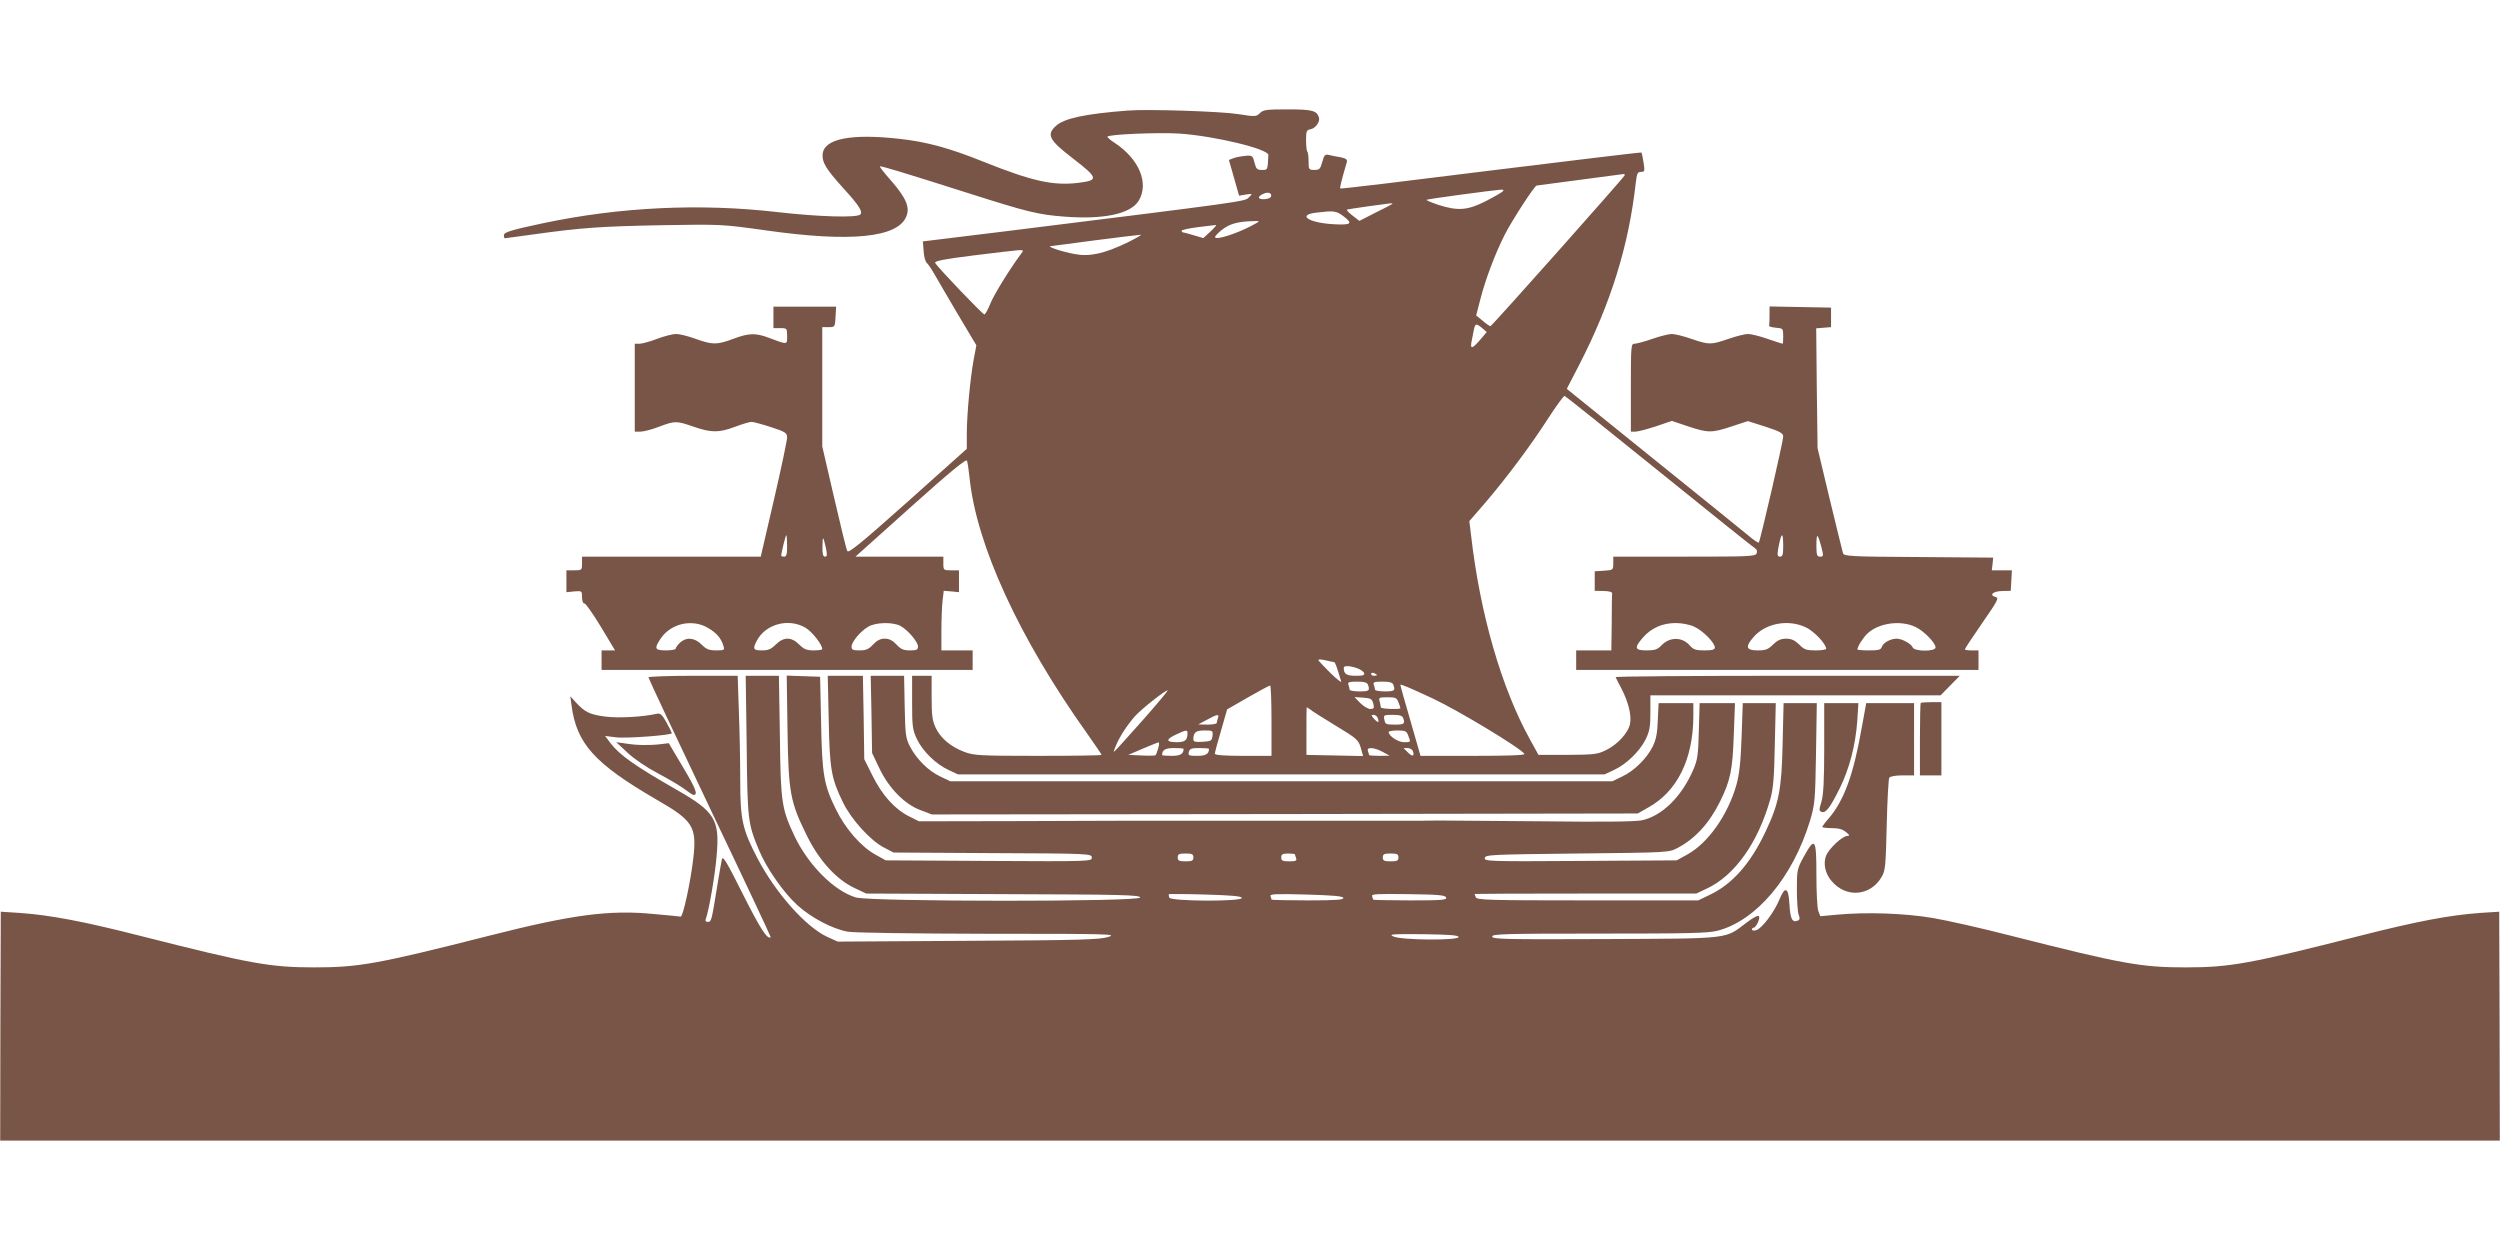<?xml version="1.0" standalone="no"?>
<!DOCTYPE svg PUBLIC "-//W3C//DTD SVG 20010904//EN"
 "http://www.w3.org/TR/2001/REC-SVG-20010904/DTD/svg10.dtd">
<svg version="1.0" xmlns="http://www.w3.org/2000/svg"
 width="1280pt" height="640pt" viewBox="0 0 1280 640"
 preserveAspectRatio="xMidYMid meet">
<g transform="translate(0,640) scale(0.1,-0.1)"
fill="#795548" stroke="none">
<path d="M5775 5834 c-221 -17 -327 -40 -369 -79 -49 -45 -35 -72 87 -166 131
-101 133 -112 29 -125 -129 -16 -237 8 -487 108 -173 70 -292 102 -428 117
-248 28 -387 1 -395 -77 -4 -43 16 -76 107 -177 77 -84 100 -119 86 -133 -17
-18 -214 -12 -424 12 -397 46 -809 26 -1201 -57 -169 -36 -200 -46 -200 -62 0
-8 2 -15 5 -15 2 0 68 9 147 20 244 34 343 41 658 47 304 5 305 5 535 -27 429
-61 671 -37 715 71 20 46 0 94 -74 180 -36 40 -63 75 -61 77 4 4 116 -30 453
-137 304 -97 359 -110 490 -120 203 -16 341 14 382 81 54 89 3 213 -122 296
-21 13 -38 28 -38 32 0 12 262 23 369 16 179 -12 457 -79 455 -110 -4 -79 -3
-76 -33 -76 -25 0 -30 5 -38 38 -9 35 -11 37 -47 34 -21 -2 -48 -7 -61 -12
l-23 -9 26 -91 26 -92 35 6 c35 5 35 5 15 -15 -21 -21 -15 -20 -1244 -173
l-425 -52 4 -49 c1 -27 9 -54 15 -60 7 -5 25 -32 41 -60 15 -27 70 -120 121
-207 l93 -156 -14 -74 c-17 -93 -35 -281 -35 -379 l0 -77 -302 -270 c-241
-215 -305 -267 -310 -253 -5 9 -35 133 -68 276 l-60 259 0 306 0 305 33 0 c32
0 32 1 35 53 l3 52 -160 0 -161 0 0 -55 0 -55 35 0 c34 0 35 -1 35 -41 0 -45
4 -45 -95 -8 -66 25 -102 24 -181 -6 -83 -31 -106 -31 -192 0 -38 14 -83 25
-100 25 -18 0 -61 -11 -98 -25 -36 -14 -77 -25 -90 -25 l-24 0 0 -225 0 -225
29 0 c16 0 59 11 95 25 82 31 89 31 178 0 90 -31 129 -31 212 0 37 14 74 25
84 25 9 0 54 -12 100 -27 74 -24 82 -30 82 -53 0 -14 -30 -157 -67 -317 l-68
-293 -457 0 -458 0 0 -35 c0 -34 -1 -35 -40 -35 l-40 0 0 -56 0 -56 40 4 c39
3 40 3 40 -29 0 -20 5 -33 13 -33 6 0 44 -54 84 -120 l72 -120 -34 0 -35 0 0
-50 0 -50 950 0 950 0 0 50 0 50 -80 0 -80 0 0 103 c0 56 3 125 6 152 l6 50
39 -3 39 -4 0 56 0 56 -40 0 c-39 0 -40 1 -40 35 l0 35 -225 0 -225 0 282 253
c210 188 285 249 289 238 3 -9 9 -47 13 -86 35 -345 253 -821 603 -1312 40
-57 73 -105 73 -108 0 -3 -146 -5 -325 -5 -299 0 -328 2 -377 20 -69 26 -121
69 -147 123 -17 36 -21 62 -21 155 l0 112 -50 0 -50 0 0 -136 c0 -124 2 -140
25 -189 30 -62 97 -128 163 -158 l47 -22 1655 0 1655 0 47 22 c64 29 132 95
163 156 21 43 25 65 25 139 l0 88 743 0 743 0 49 50 49 50 -883 0 c-485 0
-881 -3 -879 -7 2 -5 15 -31 30 -59 35 -68 52 -135 44 -179 -9 -47 -64 -107
-124 -136 -42 -21 -61 -23 -196 -24 l-149 0 -44 80 c-145 262 -255 641 -301
1043 l-9 74 79 91 c110 128 239 301 326 437 41 63 78 114 83 113 5 -2 223
-176 485 -388 262 -212 483 -389 491 -393 8 -5 11 -15 7 -25 -6 -16 -38 -17
-370 -17 l-364 0 0 -34 c0 -34 -1 -35 -47 -38 l-48 -3 0 -50 0 -50 45 -1 c28
0 45 -5 44 -12 -1 -7 -2 -75 -2 -152 l-2 -140 -90 0 -90 0 0 -50 0 -50 1030 0
1030 0 0 50 0 50 -35 0 c-19 0 -35 2 -35 5 0 4 40 64 89 135 79 114 87 129 69
133 -36 10 -14 30 33 31 l44 1 3 53 3 52 -51 0 -52 0 4 33 3 32 -382 3 c-353
2 -382 4 -387 20 -3 9 -33 134 -68 277 l-62 260 -4 307 -3 307 38 3 38 3 0 50
0 50 -157 3 -158 3 0 -46 c0 -25 -1 -48 -2 -52 -2 -5 14 -9 35 -11 36 -3 37
-4 37 -43 0 -21 -1 -39 -3 -39 -2 0 -37 11 -77 25 -40 14 -85 25 -100 25 -15
0 -60 -11 -100 -25 -91 -31 -99 -31 -190 0 -40 14 -85 25 -100 25 -15 0 -60
-11 -100 -25 -40 -14 -82 -25 -92 -25 -17 0 -18 -14 -18 -225 l0 -225 23 0
c12 0 59 12 105 27 l82 28 83 -28 c102 -34 122 -34 224 0 l82 27 91 -29 c76
-25 90 -33 90 -51 0 -23 -118 -535 -125 -542 -2 -3 -26 13 -52 35 -26 22 -247
200 -490 396 l-441 356 64 124 c161 313 253 608 289 930 6 49 9 57 27 57 19 0
20 4 13 48 -4 26 -9 49 -11 51 -2 2 -349 -40 -771 -92 -422 -53 -769 -95 -771
-92 -3 3 6 40 34 136 3 13 -5 18 -33 24 -21 3 -48 9 -60 12 -19 4 -23 -1 -33
-36 -10 -36 -14 -41 -40 -41 -29 0 -30 2 -30 43 0 24 -3 47 -6 50 -4 3 -7 30
-7 59 0 46 3 53 22 56 26 4 51 39 44 61 -12 35 -35 41 -160 41 -108 0 -125 -2
-142 -19 -19 -19 -24 -19 -113 -5 -90 14 -463 26 -563 18z m2543 -332 c-6 -14
-680 -772 -687 -772 -4 0 -22 12 -40 28 l-33 27 22 85 c26 101 74 228 123 326
38 75 154 254 165 254 5 1 392 52 445 59 5 0 7 -3 5 -7z m-624 -82 c-5 -5 -44
-28 -87 -50 -93 -47 -142 -51 -242 -19 -36 12 -64 24 -61 26 3 4 339 49 381
52 12 1 16 -2 9 -9z m-1188 -29 c-4 -6 -21 -11 -37 -11 -33 0 -31 16 5 30 23
9 42 -2 32 -19z m623 -35 c-2 -2 -41 -23 -87 -45 l-82 -42 -36 28 c-20 15 -32
29 -27 30 9 3 192 29 222 32 8 0 12 -1 10 -3z m-252 -62 c52 -39 43 -47 -49
-42 -127 7 -188 47 -91 59 91 11 105 10 140 -17z m-477 -54 c-67 -34 -153 -63
-174 -58 -11 2 -3 13 26 38 42 34 83 46 168 48 35 1 35 1 -20 -28z m-202 -25
l-37 -34 -48 14 c-26 8 -51 15 -55 15 -5 0 -8 4 -8 8 0 5 37 13 83 19 45 5 87
10 92 11 6 1 -7 -14 -27 -33z m-424 -56 c-121 -58 -194 -74 -270 -60 -67 12
-147 39 -124 41 8 1 112 14 230 30 118 15 222 28 230 28 8 0 -22 -17 -66 -39z
m-548 -61 c-59 -80 -138 -208 -156 -254 -12 -30 -26 -54 -30 -54 -9 0 -240
242 -252 264 -5 9 42 19 195 38 111 14 215 26 231 27 28 1 28 0 12 -21z m2363
-378 l23 -20 -33 -39 c-41 -48 -52 -50 -45 -11 3 17 9 44 12 60 7 35 11 36 43
10z m-3559 -1115 c0 -42 -3 -55 -15 -55 -8 0 -15 2 -15 5 0 14 22 105 26 105
2 0 4 -25 4 -55z m5100 0 c0 -44 -3 -55 -16 -55 -13 0 -15 7 -10 38 16 88 26
95 26 17z m195 -4 c12 -48 12 -51 -6 -51 -16 0 -19 8 -19 57 0 66 6 64 25 -6z
m-5096 -8 c7 -35 6 -43 -5 -43 -10 0 -14 14 -13 53 1 56 3 55 18 -10z m-604
-408 c43 -25 67 -52 79 -92 7 -22 4 -23 -38 -23 -36 0 -50 6 -74 30 -36 36
-78 39 -110 10 -12 -12 -22 -25 -22 -30 0 -6 -22 -10 -50 -10 -58 0 -62 9 -27
61 52 77 161 102 242 54z m499 1 c34 -20 86 -86 86 -110 0 -3 -20 -6 -44 -6
-36 0 -50 6 -74 30 -20 20 -40 30 -60 30 -20 0 -40 -10 -60 -30 -24 -24 -39
-30 -71 -30 -44 0 -48 7 -27 48 45 87 163 119 250 68z m485 10 c38 -20 91 -82
91 -106 0 -17 -7 -20 -41 -20 -33 0 -47 6 -69 30 -20 21 -37 30 -60 30 -23 0
-40 -9 -60 -30 -22 -24 -36 -30 -69 -30 -34 0 -41 3 -41 19 0 24 44 78 85 102
37 23 124 25 164 5z m4066 -5 c43 -19 105 -82 105 -106 0 -11 -13 -15 -53 -15
-44 0 -57 4 -75 25 -39 45 -104 45 -146 0 -19 -20 -33 -25 -75 -25 -62 0 -65
13 -19 66 43 49 100 74 168 74 32 0 72 -8 95 -19z m571 -3 c41 -19 104 -85
104 -110 0 -4 -24 -8 -54 -8 -47 0 -59 4 -84 30 -23 22 -40 30 -67 30 -27 0
-44 -8 -67 -30 -25 -25 -37 -30 -79 -30 -59 0 -65 18 -21 68 61 71 177 93 268
50z m559 3 c43 -19 105 -82 105 -106 0 -22 -108 -21 -117 0 -7 19 -55 45 -82
45 -31 0 -70 -21 -76 -42 -5 -15 -17 -18 -66 -18 -32 0 -59 2 -59 5 0 14 30
62 52 82 57 53 167 69 243 34z m-2974 -181 c3 0 11 -18 18 -41 7 -23 15 -48
18 -58 3 -9 -22 11 -56 44 -33 33 -61 62 -61 66 0 4 17 3 38 -2 20 -5 40 -9
43 -9z m117 -31 c17 -6 33 -17 36 -25 4 -11 -5 -14 -43 -14 -47 0 -61 9 -61
41 0 12 30 11 68 -2z m102 -35 c0 -2 -7 -4 -15 -4 -8 0 -15 4 -15 10 0 5 7 7
15 4 8 -4 15 -8 15 -10z m-46 -50 c11 -30 6 -34 -44 -34 -27 0 -50 4 -50 9 0
5 -3 16 -6 25 -5 13 2 16 44 16 36 0 52 -4 56 -16z m130 0 c11 -30 6 -34 -44
-34 -27 0 -50 4 -50 9 0 5 -3 16 -6 25 -5 13 2 16 44 16 36 0 52 -4 56 -16z
m199 -69 c133 -62 454 -256 472 -285 4 -7 -88 -10 -263 -10 l-269 0 -51 178
c-29 98 -52 181 -52 185 0 6 36 -9 163 -68z m-823 -115 l0 -180 -145 0 c-97 0
-145 4 -145 11 0 6 14 59 32 119 l31 108 106 61 c58 33 109 61 114 61 4 0 7
-81 7 -180z m-650 13 c-68 -76 -131 -147 -142 -158 -20 -20 -20 -20 -5 16 19
47 57 105 98 152 34 38 161 138 168 132 1 -2 -52 -66 -119 -142z m1171 75 c6
-24 4 -28 -15 -28 -12 0 -35 14 -52 31 l-29 30 44 -3 c39 -3 46 -6 52 -30z
m129 6 c6 -14 10 -27 10 -30 0 -7 -100 -4 -100 4 0 4 -3 17 -6 30 -6 20 -3 22
40 22 41 0 48 -3 56 -26z m-322 -119 c109 -66 117 -73 129 -113 l12 -43 -145
3 -145 3 0 118 c0 64 0 120 1 123 0 4 7 0 16 -7 9 -8 69 -46 132 -84z m-602
39 c-3 -9 -6 -20 -6 -25 0 -5 -21 -9 -47 -9 l-48 1 45 24 c53 29 64 30 56 9z
m818 0 c10 -25 1 -27 -19 -4 -15 17 -16 20 -3 20 9 0 19 -7 22 -16z m130 0
c11 -30 6 -34 -43 -34 -44 0 -49 2 -53 25 -5 24 -3 25 42 25 34 0 50 -4 54
-16z m-1104 -78 c0 -36 -12 -46 -56 -46 -56 0 -56 15 -1 40 51 24 57 24 57 6z
m128 -13 c-3 -26 -7 -28 -50 -31 -37 -2 -48 0 -48 12 0 36 12 46 57 46 42 0
44 -1 41 -27z m1002 1 c14 -35 14 -34 -22 -34 -30 0 -78 32 -78 52 0 4 20 8
45 8 40 0 47 -3 55 -26z m-1280 -65 c-5 -18 -11 -34 -14 -36 -2 -2 -34 -3 -72
-1 l-67 3 74 32 c41 17 77 32 81 32 4 1 3 -13 -2 -30z m130 -3 c0 -26 -16 -36
-61 -36 -27 0 -49 2 -49 4 0 26 16 36 61 36 27 0 49 -2 49 -4z m130 0 c0 -26
-16 -36 -60 -36 -43 0 -48 2 -43 20 4 17 14 20 54 20 27 0 49 -2 49 -4z m890
-16 l35 -19 -52 -1 c-29 0 -53 2 -53 4 0 2 -3 11 -6 20 -9 23 32 20 76 -4z
m154 4 c10 -27 -3 -30 -26 -6 l-22 22 21 0 c11 0 24 -7 27 -16z"/>
<path d="M3320 2932 c0 -5 141 -305 314 -668 173 -362 313 -660 312 -662 -16
-15 -53 42 -141 217 -85 170 -104 202 -109 181 -3 -14 -15 -81 -26 -150 -27
-166 -28 -170 -46 -170 -11 0 -14 5 -10 16 15 40 47 221 55 321 17 186 -8 227
-204 339 -210 120 -293 178 -340 240 l-27 36 56 -7 c50 -7 286 11 286 21 0 2
-12 27 -27 54 -22 40 -32 49 -48 46 -66 -16 -199 -24 -265 -15 -78 10 -105 22
-151 72 l-29 32 6 -45 c26 -198 117 -299 437 -485 185 -106 205 -138 187 -297
-14 -123 -53 -303 -65 -301 -6 1 -66 7 -135 13 -230 23 -422 -3 -850 -112
-568 -144 -663 -161 -890 -161 -227 0 -327 18 -890 161 -290 74 -463 107 -621
118 l-95 6 -2 -586 -1 -586 6399 0 6399 0 -1 586 -2 586 -95 -6 c-158 -11
-331 -44 -621 -118 -563 -143 -663 -161 -890 -161 -227 0 -322 17 -890 161
-151 39 -333 80 -405 92 -141 24 -337 31 -488 17 l-87 -8 -10 26 c-6 15 -10
98 -10 186 0 186 -7 197 -64 94 -35 -64 -36 -69 -36 -170 0 -57 4 -115 9 -128
8 -20 6 -27 -6 -31 -27 -11 -37 11 -41 84 -5 88 -22 96 -52 23 -27 -65 -90
-148 -119 -156 -12 -3 -21 -1 -21 4 0 5 4 9 8 9 13 0 35 47 28 59 -4 6 -29 -6
-64 -33 -112 -85 -73 -81 -724 -84 -515 -2 -578 -1 -578 13 0 13 61 15 548 15
461 0 557 2 607 15 198 52 384 273 472 562 25 83 27 102 31 346 l4 257 -85 0
-85 0 -5 -207 c-5 -237 -19 -307 -88 -452 -76 -162 -170 -268 -284 -322 l-60
-29 -566 0 c-508 0 -567 2 -573 16 -3 9 -6 16 -6 17 0 1 255 2 568 2 l567 0
55 26 c142 67 260 233 323 454 16 56 21 111 24 283 l5 212 -84 0 -85 0 -6
-172 c-5 -132 -11 -191 -27 -248 -44 -153 -144 -296 -251 -355 l-54 -30 -493
-3 c-469 -3 -493 -2 -490 15 3 17 32 18 473 23 470 5 470 5 515 29 88 46 161
125 216 236 54 109 65 163 71 343 l6 162 -91 0 -90 0 -4 -142 c-3 -124 -7
-150 -28 -198 -60 -140 -161 -238 -264 -260 -36 -7 -201 -9 -517 -5 -255 2
-491 4 -524 4 -33 -1 -144 -2 -247 -1 -215 0 -257 0 -518 0 -104 0 -224 0
-265 0 -41 0 -160 0 -265 0 -104 0 -223 0 -262 0 -40 0 -305 -1 -588 -2 l-515
-1 -48 24 c-74 36 -140 109 -189 208 l-43 86 -3 214 -4 213 -90 0 -90 0 5
-227 c5 -253 13 -298 73 -421 43 -89 142 -197 211 -232 l48 -25 508 -3 c500
-2 507 -3 507 -23 0 -19 -5 -20 -527 -17 l-528 3 -54 30 c-72 40 -152 131
-200 229 -63 127 -72 179 -77 446 l-5 235 -85 3 -86 3 4 -278 c5 -324 14 -369
99 -541 62 -127 152 -226 245 -269 l59 -28 700 -3 c611 -2 700 -4 703 -17 5
-23 -1379 -22 -1456 0 -110 33 -241 163 -312 310 -68 143 -73 173 -77 518 l-5
307 -85 0 -85 0 5 -357 c4 -385 6 -399 64 -538 38 -91 126 -217 196 -280 71
-64 177 -120 256 -135 32 -6 322 -10 720 -11 622 0 663 -1 616 -16 -43 -14
-144 -17 -718 -20 l-668 -4 -53 24 c-109 50 -265 225 -357 401 -78 149 -89
200 -89 400 0 95 -3 255 -7 354 l-6 182 -229 0 c-125 0 -228 -4 -228 -8z
m2790 -922 c0 -17 -7 -20 -40 -20 -33 0 -40 3 -40 20 0 17 7 20 40 20 33 0 40
-3 40 -20z m520 16 c0 -2 3 -11 6 -20 5 -13 -2 -16 -35 -16 -34 0 -41 3 -41
20 0 16 7 20 35 20 19 0 35 -2 35 -4z m530 -16 c0 -17 -7 -20 -40 -20 -33 0
-40 3 -40 20 0 17 7 20 40 20 33 0 40 -3 40 -20z m-802 -207 c6 -20 -364 -18
-371 1 -3 8 -4 16 -2 18 2 1 85 1 186 -2 133 -4 183 -8 187 -17z m520 0 c3
-10 -38 -13 -182 -13 -102 0 -186 2 -186 4 0 2 -2 10 -5 18 -4 11 29 12 182 8
136 -4 187 -8 191 -17z m526 2 c5 -13 -22 -15 -184 -15 -105 0 -190 2 -190 4
0 2 -2 10 -5 18 -4 11 30 12 184 10 155 -2 190 -5 195 -17z m64 -202 c6 -19
-292 -17 -333 2 -27 12 -10 13 149 12 133 -2 180 -5 184 -14z"/>
<path d="M4462 2743 l3 -198 37 -78 c49 -103 130 -185 211 -215 l58 -22 1807
2 1807 3 53 30 c149 82 231 247 232 468 l0 67 -89 0 -89 0 -4 -87 c-2 -66 -9
-100 -26 -135 -31 -62 -95 -125 -157 -154 l-50 -24 -1695 0 -1695 0 -50 24
c-61 28 -123 90 -156 154 -22 43 -24 61 -27 205 l-3 157 -85 0 -86 0 4 -197z"/>
<path d="M9834 2801 c-2 -2 -4 -87 -4 -188 l0 -183 55 0 55 0 0 188 0 187 -51
0 c-28 0 -53 -2 -55 -4z"/>
<path d="M9340 2572 c0 -169 -4 -241 -14 -276 -13 -42 -13 -48 1 -53 21 -8 44
23 93 122 49 100 80 219 89 341 l6 94 -87 0 -88 0 0 -228z"/>
<path d="M9531 2668 c-42 -236 -89 -365 -167 -457 -19 -21 -34 -42 -34 -45 0
-3 22 -6 49 -6 34 0 56 -6 72 -20 20 -16 21 -19 7 -20 -25 0 -93 -64 -108
-100 -16 -39 -6 -92 27 -130 74 -89 199 -79 257 20 19 32 21 56 26 265 3 127
9 236 13 243 5 7 31 12 68 12 l59 0 0 185 0 185 -123 0 -122 0 -24 -132z"/>
<path d="M3213 2546 c34 -32 99 -76 158 -107 55 -29 116 -65 136 -81 20 -15
39 -28 44 -28 24 0 12 31 -54 142 l-73 123 -40 -5 c-60 -7 -124 -6 -179 3
l-50 7 58 -54z"/>
</g>
</svg>
